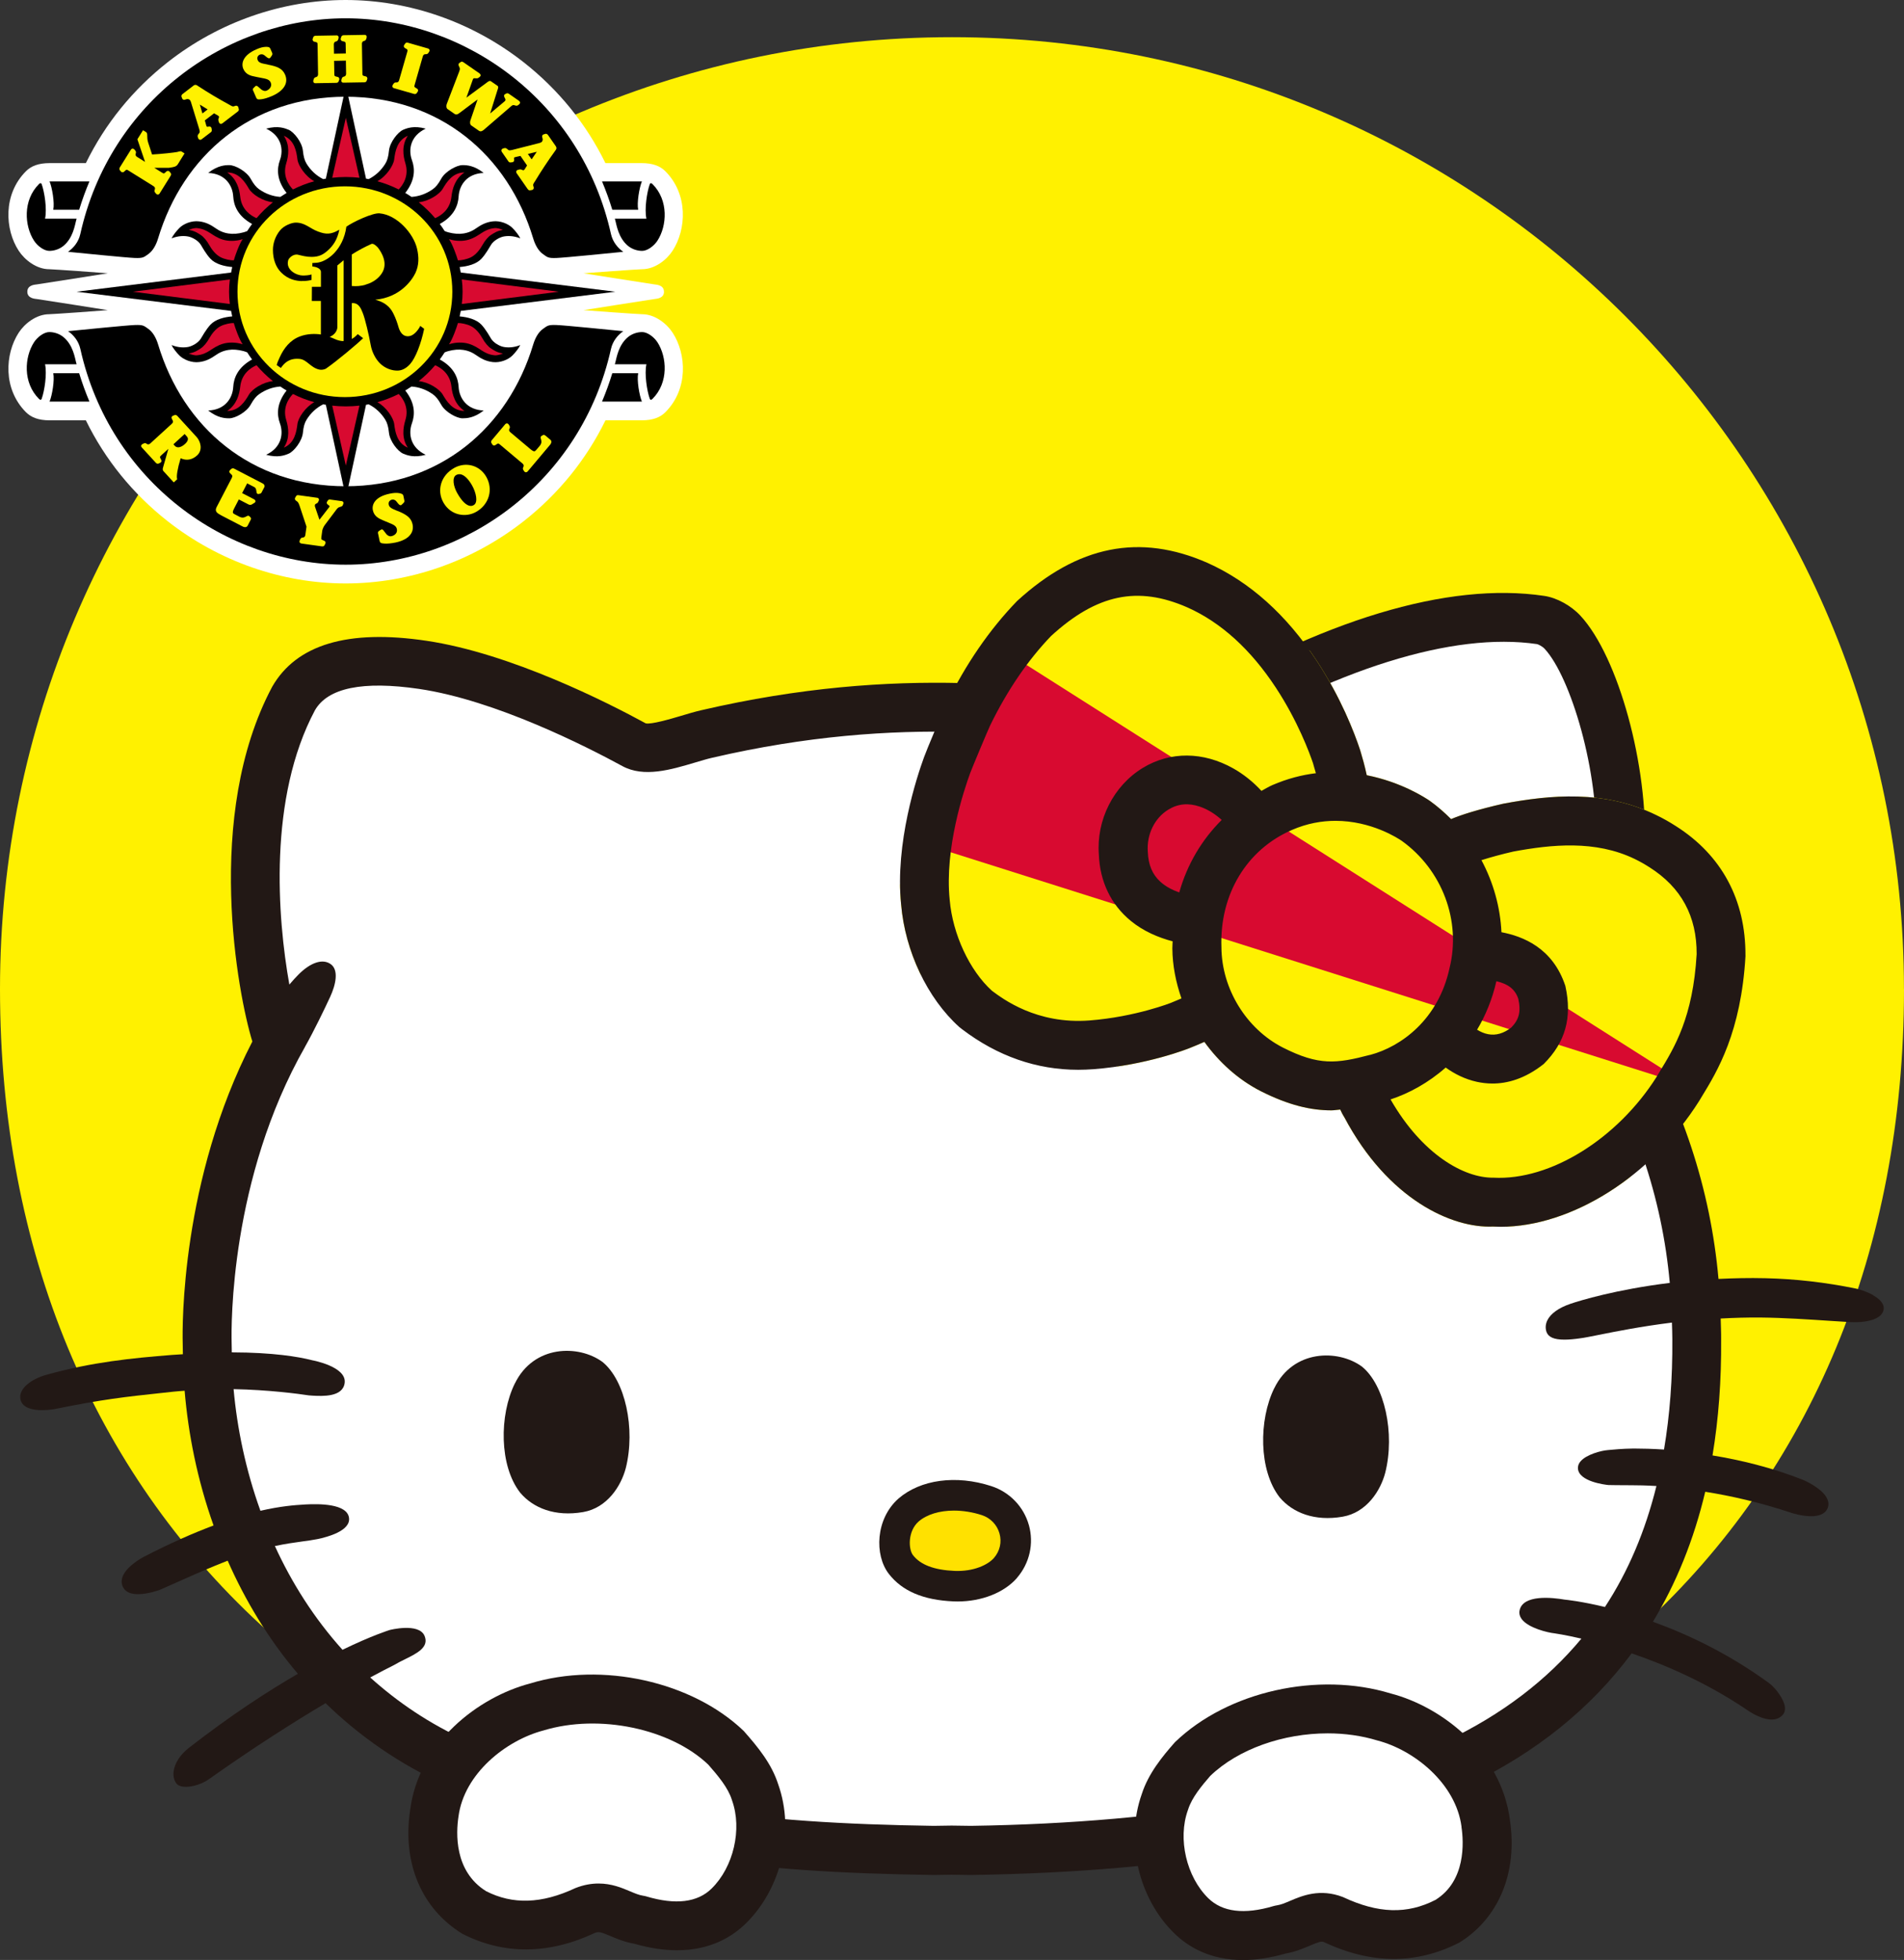 <?xml version="1.0" encoding="UTF-8"?>
<svg id="_レイヤー_2" data-name="レイヤー 2" xmlns="http://www.w3.org/2000/svg" xmlns:xlink="http://www.w3.org/1999/xlink" viewBox="0 0 426.45 439.06">
  <rect x="0" y="0" width="426.45" height="439.06" fill="#333333" stroke="none"/>
  <defs>
    <style>
      .cls-1 {
        fill: none;
      }

      .cls-2 {
        fill: #221815;
      }

      .cls-3 {
        fill: #ffe100;
      }

      .cls-4 {
        fill: #fff;
      }

      .cls-5 {
        fill: #d80a30;
      }

      .cls-6 {
        fill: #fff100;
      }

      .cls-7 {
        clip-path: url(#clippath);
      }
    </style>
    <clipPath id="clippath">
      <path class="cls-1" d="M390.94,214.08c.07-12.49-5.34-22.53-15.6-29.03-.69-.44-1.39-.87-2.1-1.27-.77-.43-1.55-.85-2.34-1.22-11.64-5.67-23.69-4.48-34.15-2.53-5.83,1.33-9.45,2.5-11.74,3.46-1.46-1.46-3.03-2.84-4.74-4.07-.97-.67-6.37-4.22-14.15-5.76-.48-2.23-.98-3.97-1.26-4.88-.01-.05-.23-.79-.25-.84-1.29-3.88-4.26-11.63-9.68-19.89-6.8-10.34-15.02-17.72-24.49-21.96-15.15-6.65-29.01-3.93-42.64,8.55-6.19,6.4-11.53,14.18-15.87,23.1-.54,1.12-4.52,10.56-4.96,11.86-1.56,4.27-6.56,19.27-5.14,33.03.89,10.47,5.87,20.98,13,27.42.12.11.54.44.67.53,7.94,6.03,16.67,9.07,25.99,9.07,1.13,0,2.27-.05,3.42-.13,12.05-.93,21.23-4.61,21.51-4.72,1.18-.45,2.22-.93,3.33-1.4,3.32,4.59,7.6,8.48,12.65,11.05,6.29,3.17,11.23,4.29,15.81,4.29.67,0,1.31-.14,1.97-.18.25.54.51,1.09.92,1.73,9.83,18.52,24.19,24.87,33.25,24.48.58.03,1.17.05,1.76.05,15.78,0,33.72-11.18,44.46-28.18l.53-.88c3.53-5.77,8.87-14.5,9.85-31.66Z"/>
    </clipPath>
  </defs>
  <g id="_レイヤー_1-2" data-name="レイヤー 1">
    <g>
      <path class="cls-6" d="M426.45,221.55c0,117.76-84.41,196.43-213.22,196.43S0,339.31,0,221.55,95.46,8.33,213.22,8.33s213.22,95.46,213.22,213.23Z"/>
      <g>
        <g>
          <path class="cls-2" d="M419.51,290.11c-1.3-.72-2.84-1.24-3.8-1.44-6.81-1.4-13.64-2.18-20.31-2.33-3.7-.09-7.16,0-10.5.16-1.79-20.11-8.09-39.31-19.27-58.27,1.62-9.72,2.12-22.36,2.53-32.66l.21-5.17c.84-18.75-5.88-43.26-14.38-52.46-2.12-2.29-5.31-4.04-8.12-4.45-21.54-3.21-49.87,5.34-81.73,24.67l-4-.59c-26.18-3.9-58.77-8.75-103.06,1.53-1.4.32-2.95.78-4.54,1.26-2.37.71-6.76,1.98-7.92,1.68-8.49-4.64-30.28-15.71-49.14-18.5-17.53-2.61-29.09.83-34.52,10.31-15.37,28.86-7.65,69.07-4.44,79.47-16,31.01-15.7,63.87-15.6,67.47,0,.84.03,1.72.04,2.58-.84.06-1.6.09-2.48.16-8.93.71-17.8,1.58-28.07,4.44-3.34.92-6.41,3.14-5.81,5.59.47,1.92,2.84,2.34,4.83,2.34,1.54,0,2.85-.25,2.89-.26,10.63-2.17,16.02-2.75,23.47-3.55l3.14-.34c.81-.09,1.61-.13,2.42-.2.81,9.68,2.85,19.99,6.48,30.18-4.44,1.67-9.56,3.89-15.71,7.07-.04.02-3.98,2.08-4.74,4.62-.23.78-.15,1.56.23,2.24.62,1.11,1.92,1.46,3.31,1.46,2.3,0,4.82-.95,4.86-.96,1.84-.81,3.57-1.58,5.21-2.31,3.72-1.66,6.96-3.05,10-4.23,3.93,8.9,9.09,17.53,15.73,25.34-6.84,3.96-15.09,9.33-24.43,16.6-1.94,1.52-3.19,3.45-3.41,5.32-.12,1.04.11,1.99.65,2.67.41.51,1.18.73,2.1.73,1.62,0,3.71-.68,5.14-1.7,10.26-7.27,19.16-12.89,26.15-17.04,7.51,7.31,16.5,13.67,27.22,18.49,35.27,15.84,67.77,19.4,108.95,20l4.04-.06,4.36.06c47.38-.7,84.81-7.46,111.26-20.11,15.35-7.34,27.56-17.24,36.7-29.54,7.64,2.61,16.9,6.62,25.83,12.66,1.14.79,3.45,2.17,5.5,2.17.92,0,1.79-.27,2.47-1.01.29-.3.61-.85.53-1.73-.17-1.86-2.22-4.46-3.56-5.43-9.12-6.66-18.29-10.95-26.01-13.74,5.25-8.67,9.17-18.37,11.72-29.12,5.64.9,12.22,2.35,19.44,4.77.04,0,2.17.71,4.26.71,1.57,0,3.11-.39,3.7-1.78.27-.63.26-1.33-.03-2.02-1.04-2.48-5.39-4.32-5.43-4.33-7.12-2.82-14.12-4.47-20.31-5.49,1.35-8.14,2-16.8,1.93-26,.02-1.57-.07-3.12-.1-4.67,2.93-.16,5.97-.26,9.16-.22,4.96.05,10.48.42,15.35.74,1.52.1,2.99.19,4.4.28,3.19.18,7.1-.41,7.57-2.73.17-.81-.11-2.03-2.36-3.29Z"/>
          <path class="cls-4" d="M354.53,228.24c1.76-9.13,2.29-22.42,2.71-33.11l.22-5.23c.76-16.97-5.67-38.25-11.49-44.55-.51-.56-1.4-.99-1.72-1.06-18.78-2.76-45.27,5.51-74.57,23.31-2.08,1.26-3.22,1.95-5.23,1.65l-5.91-.87c-25.25-3.76-56.69-8.45-98.98,1.36-1.2.27-2.52.68-3.88,1.08-5.38,1.6-11.46,3.43-16.3.79-7.98-4.35-28.38-14.75-45.5-17.28-12.59-1.85-20.45-.25-23.34,4.78-10.47,19.65-8.42,46.45-5.73,61.45.72-.85,1.42-1.62,2.07-2.27,2.63-2.63,5.32-3.6,7.16-2.33,1.91,1.32,1.15,4.66-.08,7.33-1.22,2.65-3.69,7.76-5.63,11.18,0,0,0,.01,0,.02-16.85,29.6-16.54,62.53-16.45,66.2,0,.74.03,1.51.04,2.26,9.31.02,14.99,1,17.89,1.74l.21.05c.06.01,7.62,1.41,7.18,5.04-.39,3.23-4.98,2.99-7.2,2.87l-.82-.06c-2.44-.37-8.96-1.24-16.86-1.4.79,8.79,2.71,18.09,6.01,27.25,4.52-1.04,7.71-1.28,9.83-1.4l.29-.02c2.79-.15,9.39-.25,9.73,3.07.3,2.87-4.87,4.24-7.11,4.7-1.04.21-2.16.36-3.41.53-1.75.24-3.74.52-6.09,1.02,3.77,8.24,8.76,16.15,15.14,23.24,6.63-3.22,10.45-4.39,10.53-4.42.06-.03,6.57-1.68,7.84,1.28,1.09,2.56-1.67,3.92-4.33,5.24-.85.42-1.74.86-2.55,1.35,0,0-.09.05-.26.13-1.03.51-2.75,1.4-5.02,2.62,6.17,5.56,13.32,10.43,21.71,14.2,33.54,15.07,64.84,18.45,104.46,19.04l4.04-.06,4.36.06c44.98-.67,81.88-7.25,106.54-19.04,12.36-5.91,22.38-13.54,30.17-22.9-3.71-.86-5.98-1.18-6.04-1.19-1.42-.14-5.85-1.17-7.34-3.19-.44-.61-.61-1.28-.47-1.94.75-3.62,7.32-2.9,10.09-2.42.35.03,3.75.38,9.03,1.65,5.2-7.94,9.03-16.98,11.53-27.1-2.33-.14-4.2-.17-5.48-.17-2.44.01-5.28-.05-5.28-.05-.73-.07-6.59-.76-6.82-3.68-.03-.39.05-1,.6-1.64,1.31-1.53,4.62-2.39,6.03-2.5l.31-.03c.84-.08,3.07-.3,5.31-.32h.61c1.62,0,3.81.05,6.42.22,1.29-7.68,1.93-15.9,1.86-24.75.01-1.24-.06-2.46-.09-3.69-6.85.85-12.47,1.97-16.3,2.74-1.96.39-3.38.68-4.24.78-1.38.2-2.56.3-3.55.3-2.31,0-3.58-.56-4-1.72-.29-.84-.23-1.74.18-2.59.74-1.52,2.53-2.81,5.19-3.72,2.09-.71,10.2-3.2,22.24-4.68-1.72-19.09-7.86-37.28-18.78-55.31-.7-1.16-.95-2.54-.69-3.87Z"/>
        </g>
        <g>
          <path class="cls-2" d="M115.31,309.92c-3.5,7.1-3.52,18.45,1.21,24.48,2.92,3.45,7.8,5.41,14.09,4.33,5.43-.94,8.52-5.9,9.55-9.85,2.23-8.84-.14-19.68-5.23-23.79-5.36-3.91-15.39-3.82-19.61,4.83Z"/>
          <path class="cls-2" d="M285.41,310.96c-3.5,7.1-3.52,18.45,1.21,24.48,2.92,3.45,7.8,5.41,14.09,4.33,5.43-.94,8.52-5.9,9.55-9.85,2.23-8.84-.15-19.68-5.23-23.79-5.36-3.91-15.39-3.82-19.61,4.83Z"/>
          <g>
            <path class="cls-2" d="M230.45,341.67c-1.17-4.16-4.32-7.43-8.44-8.76-7.86-2.55-15.82-1.48-20.77,2.79-5.16,4.56-5.41,12.65-2.19,16.84,2.99,3.88,7.72,5.9,14.48,6.2.31.01.63.02.94.02,5.41,0,10.44-1.98,13.31-5.27v-.02c2.83-3.28,3.82-7.69,2.67-11.81Z"/>
            <path class="cls-3" d="M219.9,339.41c-2.1-.68-4.24-1.01-6.25-1.01-3.19,0-6.05.84-7.91,2.45-2.45,2.17-2.29,6.18-1.26,7.52,1.68,2.18,4.74,3.34,9.35,3.54,4.27.17,7.46-1.38,8.79-2.9,1.34-1.56,1.79-3.55,1.24-5.49-.54-1.94-2.02-3.48-3.96-4.11Z"/>
          </g>
        </g>
      </g>
      <g>
        <g>
          <path class="cls-2" d="M174.31,399.75c-1.48-4.63-4.48-8.3-7.74-11.99-11.57-11.1-31.76-15.56-47.81-10.64-11.58,3.03-24.94,13.2-26.89,28.3-1.79,11.76,2.42,22.06,11.65,27.76,9.31,4.78,19.42,4.67,29.7-.17.87-.33,1.3-.24,3.57.72,1.42.61,3.17,1.34,5.28,1.7,3.57,1.03,6.76,1.46,9.57,1.46,7.46,0,12.38-3.02,15.44-6.04,7.97-7.84,10.94-20.61,7.23-31.1Z"/>
          <path class="cls-4" d="M163.97,403.34c-.03-.07-.05-.13-.07-.2-.83-2.65-3.05-5.31-5.25-7.82-8.41-8.05-24.41-11.47-36.92-7.67-8.41,2.21-17.79,9.67-19.04,19.29-.55,3.62-1.01,12.25,6.19,16.72,5.93,3.02,12.4,2.87,20-.7,1.9-.75,3.63-1.02,5.19-1.02,2.92,0,5.24.98,6.98,1.72,1.12.47,2.08.88,2.97,1.01.27.04.53.09.78.17,6.51,1.94,11.44,1.34,14.59-1.78,4.91-4.82,6.87-13.3,4.58-19.71Z"/>
        </g>
        <g>
          <path class="cls-2" d="M338.19,407.71c-1.98-15.21-15.33-25.39-26.69-28.34-16.27-4.97-36.47-.53-48.34,10.91-2.82,3.2-5.95,7-7.44,11.65-3.71,10.49-.74,23.27,7.22,31.1,3.07,3.03,8,6.05,15.45,6.05,2.81,0,5.99-.43,9.57-1.46,2.11-.36,3.85-1.1,5.28-1.7,2.29-.98,2.71-1.06,3.23-.88,10.61,5,20.73,5.1,30.44.1,8.83-5.48,13.04-15.78,11.27-27.43Z"/>
          <path class="cls-4" d="M327.35,409.24c-1.27-9.74-10.64-17.21-18.84-19.34-3.53-1.08-7.32-1.6-11.13-1.6-9.92,0-20.02,3.48-26.32,9.54-1.88,2.17-4.1,4.83-4.94,7.48-.02.07-.04.13-.07.2-2.29,6.41-.33,14.89,4.56,19.7,3.17,3.11,8.06,3.72,14.6,1.78.25-.07.51-.13.78-.17.89-.13,1.85-.53,2.97-1.01,2.67-1.14,6.69-2.83,11.82-.85,7.93,3.73,14.41,3.88,20.73.64,6.81-4.24,6.35-12.88,5.82-16.38Z"/>
        </g>
      </g>
      <g>
        <g class="cls-7">
          <rect class="cls-6" x="244.78" y="115.66" width="102.63" height="175.93" transform="translate(-13.59 385.92) rotate(-65)"/>
          <polygon class="cls-5" points="378.57 243.39 223.93 145.16 203.92 188.07 378.57 243.39"/>
        </g>
        <path class="cls-2" d="M390.94,214.08c.07-12.49-5.34-22.53-15.6-29.03-.69-.44-1.39-.87-2.1-1.27-.77-.43-1.55-.85-2.34-1.22-11.64-5.67-23.69-4.48-34.15-2.53-5.83,1.33-9.45,2.5-11.74,3.46-1.46-1.46-3.03-2.84-4.74-4.07-.97-.67-6.37-4.22-14.15-5.76-.48-2.23-.98-3.97-1.26-4.88-.01-.05-.23-.79-.25-.84-1.29-3.88-4.26-11.63-9.68-19.89-6.8-10.34-15.02-17.72-24.49-21.96-15.15-6.65-29.01-3.93-42.64,8.55-6.19,6.4-11.53,14.18-15.87,23.1-.54,1.12-4.52,10.56-4.96,11.86-1.56,4.27-6.56,19.27-5.14,33.03.89,10.47,5.87,20.98,13,27.42.12.11.54.44.67.53,7.94,6.03,16.67,9.07,25.99,9.07,1.13,0,2.27-.05,3.42-.13,12.05-.93,21.23-4.61,21.51-4.72,1.18-.45,2.22-.93,3.33-1.4,3.32,4.59,7.6,8.48,12.65,11.05,6.29,3.17,11.23,4.29,15.81,4.29.67,0,1.31-.14,1.97-.18.25.54.51,1.09.92,1.73,9.83,18.52,24.19,24.87,33.25,24.48.58.03,1.17.05,1.76.05,15.78,0,33.72-11.18,44.46-28.18l.53-.88c3.53-5.77,8.87-14.5,9.85-31.66ZM262.41,224.6c-.08.03-8.08,3.2-18.37,4-11.87.91-19.45-4.85-21.88-6.66-5-4.53-8.79-12.66-9.45-20.34-1.18-11.51,3.16-24.52,4.61-28.48.39-1.06,3.95-9.57,4.44-10.59,3.84-7.9,8.52-14.72,13.66-20.06,10.24-9.37,19.41-11.29,30.57-6.38,7.49,3.35,14.15,9.4,19.77,17.96,4.92,7.49,7.54,14.61,8.32,16.91l.28.99c.1.33.23.76.37,1.26-3.12.38-6.39,1.21-9.76,2.67-.86.37-1.62.86-2.44,1.29-1.82-1.99-4.05-3.77-6.3-5.03-6.73-3.79-14.11-3.85-20.25-.13-6.59,4-10.46,11.71-9.86,19.44.23,6.03,2.69,11.16,7.12,14.82,2.87,2.37,6.27,3.78,9.4,4.6,0,.53-.07,1.05-.06,1.58.03,3.82.78,7.6,2.04,11.21-.76.31-1.43.63-2.24.94ZM264.12,199.92c-1.43-.51-2.96-1.24-4.22-2.39-1.79-1.63-2.7-3.75-2.82-6.7-.29-3.87,1.51-7.58,4.61-9.47,2.17-1.32,4.47-1.53,7.04-.66,2.02.68,3.67,1.86,4.9,2.98-4.48,4.46-7.75,9.99-9.5,16.23ZM306.89,236.3c-7.63,2.01-11.53,2.43-19.54-1.62-8.18-4.17-13.72-13.13-13.78-22.46-.43-11.82,5.62-21.89,15.78-26.29,3.44-1.5,6.75-2.05,9.77-2.05,8.05,0,14.03,3.93,14.85,4.49,9.03,6.49,13.34,17.88,10.69,28.51-2.49,11.49-10.8,17.57-17.75,19.43ZM371.63,240.24l-.6,1.01c-8.69,13.74-23.71,23.26-36.56,22.57-6.52.09-15.93-5.16-23.02-17.53,4.14-1.36,8.46-3.71,12.35-7.14,1.96,1.41,4.3,2.61,7,3.2,1.02.22,2.2.38,3.49.38,3.21,0,7.18-.98,11.47-4.38,4.81-4.81,6.43-10.35,4.84-17.49-2.82-8.54-9.53-11.12-14.31-12.03-.27-5.63-1.81-11.14-4.48-16.14,2.05-.65,4.64-1.36,7.15-1.93,8.49-1.57,18.35-2.62,27.19,1.67.59.28,1.14.58,1.7.89.53.3,1.04.61,1.59.96,7.15,4.53,10.61,10.99,10.57,19.46-.82,14.14-4.94,20.88-8.38,26.5ZM335.17,219.81c2.53.61,4.13,1.69,4.89,3.93.65,2.96.13,4.69-1.56,6.43-1.71,1.35-3.44,1.83-5.18,1.51-.94-.17-1.76-.57-2.49-1,1.88-3.16,3.39-6.77,4.33-10.89Z"/>
      </g>
    </g>
    <g>
      <path class="cls-4" d="M148.72,65.35c0,1.48-1.61,1.58-2.2,1.65-.59.07-15.82,2.48-15.82,2.48.92.09,12.35.91,13.11.91,2.87,0,5.51,2.09,6.85,4.15,3.09,4.76,3.55,12.62-1.65,17.82-1.15,1.15-2.8,1.8-5.28,1.8h-8.12c-4.3,8.79-10.5,16.46-18.36,22.63-11.44,8.97-25.58,13.91-39.83,13.91s-28.39-4.94-39.83-13.91c-7.86-6.17-14.06-13.84-18.36-22.63h-8.12c-2.48,0-4.12-.65-5.28-1.8-5.2-5.2-4.73-13.06-1.65-17.82,1.34-2.07,3.98-4.15,6.85-4.15.76,0,12.18-.82,13.11-.91,0,0-15.23-2.42-15.82-2.48-.59-.07-2.2-.17-2.2-1.65s1.61-1.58,2.2-1.65c.59-.07,15.82-2.48,15.82-2.48-.92-.09-12.35-.91-13.11-.91-2.87,0-5.51-2.09-6.85-4.15-3.09-4.76-3.55-12.62,1.65-17.82,1.15-1.15,2.8-1.8,5.28-1.8h8.12c4.3-8.79,10.5-16.46,18.36-22.63C49.02,4.94,63.17,0,77.41,0s28.39,4.94,39.83,13.91c7.86,6.17,14.06,13.84,18.36,22.63h8.12c2.48,0,4.12.65,5.28,1.8,5.2,5.2,4.73,13.06,1.65,17.82-1.34,2.07-3.98,4.15-6.85,4.15-.76,0-12.18.82-13.11.91,0,0,15.23,2.42,15.82,2.48.59.07,2.2.17,2.2,1.65Z"/>
      <g>
        <g>
          <path d="M137.81,65.35l-34.61,4.3c-.07.41-.16.82-.25,1.23,1.74.15,3.73.64,4.87,1.85.99,1.05,1.86,2.64,2.18,3.16.58.94,1.91,1.64,2.72,1.81.9.19,2.25.22,3.81-.4-.29.65-1.12,1.71-1.78,2.36-.91.9-2.69,1.66-4.39,1.45-1.49-.18-2.54-.72-3.84-1.63-1.25-.88-2.54-1.12-3.52-1.16-.98-.04-2.39.18-3.41.62-.34.54-.71,1.07-1.09,1.59,3.26,1.79,4.11,4.21,4.22,6.14.14,2.55,1.85,5.16,5.61,5.29-2.15,1.71-3.84,1.74-4.74,1.75-1.3,0-3.86-1.39-4.77-3.05-.67-1.21-1.24-1.9-1.92-2.37-1.39-.97-2.97-1.58-4.73-1.7-.46.31-.93.61-1.4.89,2.32,2.94,2.15,5.51,1.5,7.33-.87,2.4-.33,5.48,3.08,7.07-2.65.73-4.22.09-5.04-.25-1.2-.51-3-2.79-3.19-4.68-.14-1.38-.4-2.24-.83-2.94-.9-1.44-2.13-2.64-3.71-3.43-.2.04-.4.07-.6.1l-4.5,20.81-4.5-20.81c-.2-.03-.4-.06-.6-.1-1.59.8-2.81,1.99-3.71,3.43-.44.7-.7,1.56-.83,2.94-.19,1.88-1.99,4.17-3.19,4.68-.82.35-2.39.98-5.04.25,3.41-1.6,3.95-4.67,3.08-7.07-.66-1.82-.82-4.39,1.5-7.33-.48-.28-.95-.58-1.4-.89-1.76.12-3.34.73-4.73,1.7-.68.47-1.25,1.16-1.92,2.37-.91,1.66-3.47,3.05-4.77,3.05-.89,0-2.59-.04-4.74-1.75,3.76-.13,5.47-2.74,5.61-5.29.11-1.92.97-4.35,4.22-6.14-.38-.51-.75-1.04-1.09-1.59-1.02-.44-2.43-.65-3.41-.62-.98.04-2.27.28-3.52,1.16-1.3.91-2.36,1.45-3.84,1.63-1.7.21-3.47-.55-4.39-1.45-.66-.65-1.49-1.7-1.78-2.36,1.56.62,2.91.59,3.81.4.81-.18,2.14-.87,2.72-1.81.32-.51,1.19-2.1,2.18-3.16,1.14-1.22,3.13-1.71,4.87-1.85-.09-.41-.18-.82-.25-1.23l-34.61-4.3,34.61-4.3c.07-.41.16-.82.25-1.23-1.74-.15-3.73-.64-4.87-1.85-.99-1.05-1.86-2.64-2.18-3.16-.58-.94-1.91-1.64-2.72-1.81-.9-.19-2.25-.22-3.81.4.29-.65,1.12-1.71,1.78-2.36.91-.9,2.69-1.66,4.39-1.45,1.49.18,2.54.72,3.84,1.63,1.25.88,2.54,1.12,3.52,1.16.98.04,2.39-.18,3.41-.62.34-.54.71-1.07,1.09-1.59-3.26-1.79-4.11-4.21-4.22-6.14-.14-2.55-1.85-5.16-5.61-5.29,2.15-1.71,3.84-1.75,4.74-1.75,1.3,0,3.86,1.39,4.77,3.05.67,1.21,1.24,1.9,1.92,2.37,1.39.97,2.97,1.58,4.73,1.7.46-.31.93-.61,1.4-.89-2.32-2.94-2.15-5.51-1.5-7.33.87-2.4.33-5.48-3.08-7.07,2.65-.73,4.22-.09,5.04.25,1.2.51,3,2.79,3.19,4.68.14,1.38.4,2.24.83,2.94.9,1.44,2.13,2.64,3.71,3.43.2-.04.4-.07.6-.1l4.5-20.81,4.5,20.81c.2.03.4.06.6.1,1.58-.8,2.81-1.99,3.71-3.43.44-.7.7-1.56.83-2.94.19-1.88,1.99-4.17,3.19-4.68.82-.35,2.39-.98,5.04-.25-3.41,1.6-3.95,4.67-3.08,7.07.66,1.82.82,4.39-1.5,7.33.48.28.95.58,1.4.89,1.76-.12,3.34-.73,4.73-1.7.68-.47,1.25-1.16,1.92-2.37.91-1.66,3.47-3.05,4.77-3.05.89,0,2.59.04,4.74,1.75-3.76.13-5.47,2.74-5.61,5.29-.11,1.92-.97,4.35-4.22,6.14.38.51.75,1.04,1.09,1.59,1.02.44,2.43.65,3.41.62.98-.04,2.27-.28,3.52-1.16,1.3-.91,2.36-1.45,3.84-1.63,1.7-.21,3.47.55,4.39,1.45.66.65,1.49,1.7,1.78,2.36-1.56-.62-2.91-.59-3.81-.4-.81.18-2.14.87-2.72,1.81-.32.51-1.19,2.1-2.18,3.16-1.14,1.22-3.13,1.71-4.87,1.85.09.41.18.82.25,1.23l34.61,4.3Z"/>
          <path class="cls-6" d="M101.31,65.35c0,13.21-10.85,23.61-24.06,23.61s-24.06-10.39-24.06-23.61,10.85-23.61,24.06-23.61,24.06,10.39,24.06,23.61Z"/>
          <g>
            <path class="cls-5" d="M64.11,36.59c.52-1.69.87-4.06-.54-6.17,2.43,1.02,2.83,3.55,3.05,5.3.18,1.4,1.79,3.81,3.77,4.88-1.67.46-3.26,1.08-4.78,1.84-.91-.95-2.37-2.99-1.5-5.85Z"/>
            <path class="cls-5" d="M53.81,44.1c-.19-1.76-.8-4.08-2.92-5.46,2.63-.02,4,2.16,4.88,3.67.71,1.22,3.13,2.79,5.36,3-1.34,1.07-2.57,2.26-3.67,3.56-1.22-.52-3.33-1.83-3.65-4.78Z"/>
            <path class="cls-5" d="M52.36,58.32c-.62.04-2.06-.22-3.01-.73-1.05-.56-1.92-1.67-2.5-2.72-.51-.92-1.23-1.81-1.92-2.25-.73-.46-1.27-.87-2.65-1.12.69-.29,1.39-.45,1.85-.4,2.63.27,3.26,1.8,5.77,2.58,1.23.38,2.94.4,4.46-.11-.76,1.05-1.74,3.81-1.99,4.75Z"/>
            <path class="cls-5" d="M90.8,36.59c-.52-1.69-.87-4.06.54-6.17-2.43,1.02-2.83,3.55-3.05,5.3-.18,1.4-1.79,3.81-3.77,4.88,1.67.46,3.26,1.08,4.78,1.84.91-.95,2.37-2.99,1.5-5.85Z"/>
            <path class="cls-5" d="M101.11,44.1c.19-1.76.8-4.08,2.92-5.46-2.63-.02-4,2.16-4.88,3.67-.71,1.22-3.13,2.79-5.36,3,1.34,1.07,2.57,2.26,3.67,3.56,1.22-.52,3.33-1.83,3.65-4.78Z"/>
            <path class="cls-5" d="M77.46,39.65c.98,0,2.09.06,3.05.17l-3.05-13.43-3.05,13.43c.96-.11,2.06-.17,3.05-.17Z"/>
            <path class="cls-5" d="M102.56,58.32c.62.04,2.06-.22,3.01-.73,1.05-.56,1.92-1.67,2.5-2.72.51-.92,1.23-1.81,1.92-2.25.73-.46,1.27-.87,2.65-1.12-.69-.29-1.39-.45-1.85-.4-2.63.27-3.26,1.8-5.77,2.58-1.23.38-2.94.4-4.46-.11.76,1.05,1.74,3.81,2,4.75Z"/>
            <path class="cls-5" d="M64.11,94.11c.52,1.69.87,4.06-.54,6.17,2.43-1.02,2.83-3.55,3.05-5.3.18-1.4,1.79-3.81,3.77-4.88-1.67-.46-3.26-1.08-4.78-1.84-.91.95-2.37,2.99-1.5,5.85Z"/>
            <path class="cls-5" d="M53.81,86.59c-.19,1.76-.8,4.08-2.92,5.46,2.63.02,4-2.16,4.88-3.67.71-1.22,3.13-2.79,5.36-3-1.34-1.07-2.57-2.26-3.67-3.56-1.22.52-3.33,1.83-3.65,4.78Z"/>
            <path class="cls-5" d="M51.3,65.35c0,1.04.06,1.75.18,2.75l-21.72-2.75,21.72-2.75c-.12,1.01-.18,1.71-.18,2.75Z"/>
            <path class="cls-5" d="M52.36,72.37c-.62-.04-2.06.22-3.01.73-1.05.56-1.92,1.67-2.5,2.72-.51.92-1.23,1.81-1.92,2.25-.73.46-1.27.87-2.65,1.12.69.29,1.39.45,1.85.4,2.63-.27,3.26-1.8,5.77-2.57,1.23-.38,2.94-.4,4.46.11-.76-1.05-1.74-3.81-1.99-4.75Z"/>
            <path class="cls-5" d="M90.8,94.11c-.52,1.69-.87,4.06.54,6.17-2.43-1.02-2.83-3.55-3.05-5.3-.18-1.4-1.79-3.81-3.77-4.88,1.67-.46,3.26-1.08,4.78-1.84.91.95,2.37,2.99,1.5,5.85Z"/>
            <path class="cls-5" d="M101.11,86.59c.19,1.76.8,4.08,2.92,5.46-2.63.02-4-2.16-4.88-3.67-.71-1.22-3.13-2.79-5.36-3,1.34-1.07,2.57-2.26,3.67-3.56,1.22.52,3.33,1.83,3.65,4.78Z"/>
            <path class="cls-5" d="M77.46,91.04c.98,0,2.09-.06,3.05-.17l-3.05,13.43-3.05-13.43c.96.11,2.06.17,3.05.17Z"/>
            <path class="cls-5" d="M125.15,65.35l-21.72,2.75c.12-1.01.18-1.71.18-2.75s-.06-1.75-.18-2.75l21.72,2.75Z"/>
            <path class="cls-5" d="M102.56,72.37c.62-.04,2.06.22,3.01.73,1.05.56,1.92,1.67,2.5,2.72.51.92,1.23,1.81,1.92,2.25.73.46,1.27.87,2.65,1.12-.69.29-1.39.45-1.85.4-2.63-.27-3.26-1.8-5.77-2.57-1.23-.38-2.94-.4-4.46.11.76-1.05,1.74-3.81,2-4.75Z"/>
          </g>
          <g>
            <path d="M77.55,50.8c1.55-1.12,5.93-3.13,7.42-3.01,3.95.32,7.63,4.51,8.43,7.89.45,1.89.46,3.75-.36,5.48-.8,1.67-3.48,5.48-8.99,5.98,2.9.76,3.7,2.39,4.13,3.26.44.87.85,2.07,1.05,2.79.58,2.07,1.8,2.35,2.76,2.03.95-.31,1.85-1.56,2.14-2.21l.87.65c-.69,3.34-1.93,6.55-3.16,7.91-1.02,1.12-1.99,1.43-2.76,1.45-1.34.04-2.86-.53-3.95-1.6-1.02-.99-1.83-2.57-2.1-4.13-.38-2.14-1.27-5.98-1.81-7.25-.37-.86-.81-2.25-2.43-2.14v8.03c.55-.29.95-.67,1.34-1.08l1.2.91c-1.45,1.41-5.92,5.15-8.27,6.78-.43.29-1.12.35-1.56.25-1.96-.44-2.76-2.25-4.42-2.39-2.21-.2-3.35.83-4.17,2.03l-.94-.65c.16-.63.42-1.14.65-1.67.94-2.1,2.36-3.93,4.57-4.75,1.63-.61,3.35-.63,4.68-.43v-7.51s-2.03,0-2.03,0l.02-3.17h2.02v-3.32c0-.81-1.1-1.17-1.92-1.23v-.78s.65-.04.86-.05c2.47-.15,6.06-2.97,6.75-8.05Z"/>
            <path class="cls-6" d="M74.87,75.9c-.25-.12-.6-.27-1.02-.42,1.18-.55,1.64-1.36,1.71-2.12v-13.89s1.41-1.18,1.41-1.18v18.12c-.64.01-1.37-.16-2.1-.51Z"/>
            <path class="cls-6" d="M81.87,63.79c-1.07.3-2.08.38-3.08.28v-7.06c1.46-.93,3.08-1.78,4.42-2.37.45-.2,1.3.63,1.52.94.69.94,2.29,3.41.76,5.69-.51.76-1.55,1.92-3.63,2.5Z"/>
            <path d="M67.58,62.95c.76.03,1.69-.09,2.2-.25v-1.23c-.51.22-1.51.25-1.98.25-1.3,0-3.84-1.18-3.26-3.39.15-.57,1.19-1.5,2.19-1.27.91.21,1.85.49,3.05.49,1.74,0,2.7-.58,3.72-1.52,1.02-.94,2.03-2.21,2.5-4.57-1.89,1.09-2.94,1.09-4.79.4-1.85-.69-2.87-1.99-4.97-1.99-.91,0-2.65.65-3.55,1.78-1.03,1.28-1.56,2.87-1.56,4.32,0,2.1.64,3.88,1.85,5.08,1.61,1.6,3.35,1.87,4.61,1.92Z"/>
          </g>
        </g>
        <g>
          <g>
            <path d="M77.41,21.67c21.17,0,36.43,13.16,42.02,31.77.44,1.45,1.16,2.76,2.18,3.48,1.02.73,1.16.94,3.05.87,1.89-.07,11.97-1.09,14.94-1.38-1.16-.8-2.34-2.13-2.76-3.99-6.6-29.67-32.59-48.32-59.42-48.32S24.59,22.76,17.99,52.42c-.41,1.86-1.6,3.19-2.76,3.99,2.97.29,13.06,1.31,14.94,1.38,1.89.07,2.03-.15,3.05-.87,1.02-.73,1.74-2.03,2.18-3.48,5.59-18.61,20.85-31.77,42.02-31.77Z"/>
            <g>
              <path d="M17.05,49.39c.04-.13.07-.27.11-.4h-7.07c.47-2.18-.13-5.98-.74-7.69-.14-.38-.38-.31-.62-.07-3.66,3.65-3.25,9.39-1.11,12.69.81,1.24,2.29,2.28,3.41,2.28,1.02,0,2.24-.33,3.23-1.16,2.1-1.77,2.51-4.6,2.79-5.66Z"/>
              <path d="M11.1,40.64c.58,1.38,1.16,4.82.83,6.35h5.8c.67-2.19,1.44-4.31,2.3-6.35h-8.93Z"/>
            </g>
            <g>
              <path d="M137.82,49.39c-.04-.13-.07-.27-.11-.4h7.07c-.47-2.18.13-5.98.74-7.69.14-.38.38-.31.62-.07,3.66,3.65,3.25,9.39,1.11,12.69-.81,1.24-2.29,2.28-3.41,2.28-1.02,0-2.24-.33-3.23-1.16-2.1-1.77-2.51-4.6-2.79-5.66Z"/>
              <path d="M143.77,40.64c-.58,1.38-1.16,4.82-.83,6.35h-5.8c-.67-2.19-1.44-4.31-2.3-6.35h8.93Z"/>
            </g>
          </g>
          <g>
            <path d="M77.41,108.93c21.17,0,36.43-13.16,42.02-31.77.44-1.45,1.16-2.76,2.18-3.48,1.02-.73,1.16-.94,3.05-.87,1.89.07,11.97,1.09,14.94,1.38-1.16.8-2.34,2.13-2.76,3.99-6.6,29.67-32.59,48.32-59.42,48.32s-52.82-18.66-59.42-48.32c-.41-1.86-1.6-3.19-2.76-3.99,2.97-.29,13.06-1.31,14.94-1.38,1.89-.07,2.03.15,3.05.87,1.02.73,1.74,2.03,2.18,3.48,5.59,18.61,20.85,31.77,42.02,31.77Z"/>
            <g>
              <path d="M17.05,81.2c.04.13.07.27.11.4h-7.07c.47,2.18-.13,5.98-.74,7.69-.14.38-.38.31-.62.07-3.66-3.65-3.25-9.39-1.11-12.69.81-1.24,2.29-2.28,3.41-2.28,1.02,0,2.24.33,3.23,1.16,2.1,1.77,2.51,4.6,2.79,5.66Z"/>
              <path d="M11.1,89.96c.58-1.38,1.16-4.82.83-6.35h5.8c.67,2.19,1.44,4.31,2.3,6.35h-8.93Z"/>
            </g>
            <g>
              <path d="M137.82,81.2c-.04.13-.07.27-.11.4h7.07c-.47,2.18.13,5.98.74,7.69.14.38.38.31.62.07,3.66-3.65,3.25-9.39,1.11-12.69-.81-1.24-2.29-2.28-3.41-2.28-1.02,0-2.24.33-3.23,1.16-2.1,1.77-2.51,4.6-2.79,5.66Z"/>
              <path d="M143.77,89.96c-.58-1.38-1.16-4.82-.83-6.35h-5.8c-.67,2.19-1.44,4.31-2.3,6.35h8.93Z"/>
            </g>
          </g>
          <g>
            <path class="cls-6" d="M34.65,42.51s-.01.04-.01.04c-.03.11-.11.35.12.61,0,0,.18.22.18.22.14.15.28.22.44.21.15-.01.28-.1.38-.26l2.46-3.95c.15-.24.11-.44.04-.56v-.03s-.03-.02-.03-.02l-.22-.27c-.08-.13-.23-.21-.39-.22-.15,0-.3.06-.41.19-.47.45-.51.46-.93.2l-1.71-1.07h3.18s.02,0,.02,0c0,0,.02,0,.02,0l.31-.05c.83-.12,1.38-.2,1.74-.77l1.34-2.16.16-.25-.25-.16-.41-.26c-.2-.12-.46-.05-.75.03-.08.02-.17.05-.25.07-.67.13-3.51.45-5.62.56l-.86-2.63c-.21-.65-.22-1.15-.22-1.52,0-.38,0-.71-.3-.89l-.39-.24-.25-.16-.16.25-1.04,1.67-.07.12.05.13,1.67,4.93-1.79-1.12c-.31-.2-.41-.45-.29-.76h0s.01-.05.01-.05c.03-.11.11-.35-.12-.61,0,0-.18-.22-.18-.22-.14-.15-.28-.22-.44-.21-.15.01-.28.1-.38.26l-2.46,3.94c-.15.24-.11.44-.04.56v.03s.03.02.03.02l.22.27c.08.13.23.21.39.22.15,0,.3-.06.41-.19.47-.45.51-.46.93-.2l5.6,3.49c.31.2.41.45.29.76h0Z"/>
            <path class="cls-6" d="M53.46,24.37s-.08-.31-.08-.31v-.02s0-.02,0-.02c-.07-.18-.18-.26-.27-.3-.09-.04-.24-.07-.45,0-.44.2-.59.17-1.2-.21-2.37-1.28-5.04-2.87-7.17-4.28l.03.02c-.31-.27-.66-.32-.92-.12l-2.47,1.9c-.11.08-.4.3-.26.69,0,.01.11.26.11.26l-.02-.05c.04.17.12.3.24.37.21.12.43.04.62-.03.14-.05.29-.1.41-.08.01,0,.04,0,.07.01.22.04.46.08.65.61,0-.01,1.84,6,1.84,6,.22.77.2.79-.1,1.18-.13.17-.31.4-.19.71,0,0,.07.21.07.21.07.21.19.34.35.39.24.07.45-.09.59-.21.02-.02.05-.04.07-.06l1.86-1.42c.29-.22.2-.56.17-.67,0-.01,0-.03,0-.03,0,0-.04-.19-.04-.19-.1-.46-.56-.38-.71-.35-.26.05-.35.07-.44-.2,0,.02-.23-.81-.34-1.2l2.06-1.58.89.5c.29.21.26.3.17.53-.07.17-.15.38-.07.62,0,0,.1.33.1.33.08.24.22.33.33.36.11.03.28.04.48-.12l3.35-2.57c.23-.17.39-.33.28-.71ZM44.76,23.43l1.75,1.08-1.17.9-.58-1.97Z"/>
            <path class="cls-6" d="M59.99,14.46s-.16-.03-.16-.03c-1.36-.25-1.97-.39-2.17-1.15-.14-.56.27-.94.5-1.03.39-.17.76-.11,1.09.16,0,0,.1.08.1.08.52.44.76.62.99.57.11-.02.19-.09.24-.19l-.02.04.37-.55.03-.04v-.05s.02-.02.02-.03c.02-.08.05-.2,0-.34l-.42-.97v.03c-.13-.49-.68-.47-1.08-.46-.59.02-1.18.17-2.03.54-3.01,1.3-3.49,3.12-2.95,4.4.57,1.32,1.75,1.56,2.69,1.74l.32.07c.31.06.6.12.87.17,1.37.25,1.98.39,2.27,1.12.31.8-.26,1.47-.92,1.76-.46.2-.93-.05-1.16-.22-.21-.16-.4-.34-.56-.48-.32-.29-.55-.5-.8-.3-.02.02-.45.44-.45.44-.24.24-.08.55-.01.68.02.03.03.06.04.08l.55,1.28c.24.56.47.53,1.24.45.55-.06,1.5-.35,2.35-.72,1.57-.68,2.61-1.59,3.01-2.63.27-.73.23-1.49-.14-2.27-.61-1.31-1.86-1.77-3.82-2.13Z"/>
            <path class="cls-6" d="M81.85,17.1c-.64-.15-.67-.18-.68-.67l-.11-6.6c0-.37.16-.59.48-.66h0s.04-.01.04-.01c.11-.03.35-.1.45-.43,0,0,.08-.27.08-.27.05-.2.03-.36-.06-.48-.09-.12-.23-.18-.42-.17l-4.65.08c-.28,0-.43.15-.5.27l-.02.03v.03s-.12.33-.12.33c-.06.14-.05.31.02.44.08.13.21.22.38.24.64.15.67.18.68.67,0,0,.03,1.63.04,2.08l-2.65.05c0-.46-.04-2.08-.04-2.08,0-.37.16-.59.48-.66h0s.04-.01.04-.01c.11-.03.35-.1.45-.43,0,0,.08-.27.08-.27.05-.2.03-.36-.06-.48-.09-.12-.23-.18-.42-.17l-4.65.08c-.28,0-.43.15-.5.27l-.02.03v.03s-.12.33-.12.33c-.06.14-.05.31.02.44.08.13.21.22.38.24.64.15.67.18.68.67l.11,6.6c0,.37-.16.59-.48.66h0s-.04.01-.04.01c-.11.03-.35.1-.45.43,0,0-.08.27-.08.27-.05.2-.03.36.06.48.09.12.23.18.42.17,0,0,4.65-.08,4.65-.08.28,0,.43-.15.5-.27l.02-.03v-.03s.12-.33.12-.33c.06-.14.05-.31-.02-.44-.08-.13-.21-.22-.38-.24-.64-.15-.67-.18-.68-.67,0,0-.04-2.42-.05-2.92l2.64-.05.05,2.92c0,.37-.16.59-.48.66h0s-.04.01-.04.01c-.11.03-.35.1-.45.43,0,0-.08.27-.08.27-.05.2-.03.36.06.48.09.12.23.18.42.17l4.65-.08c.28,0,.43-.15.5-.27l.02-.03v-.03s.12-.33.12-.33c.06-.14.05-.31-.02-.44-.08-.13-.21-.22-.38-.24Z"/>
            <path class="cls-6" d="M95.83,10.85s-4.47-1.28-4.47-1.28c-.27-.08-.45.02-.55.11l-.02.02-.02.03-.2.29c-.1.11-.14.28-.11.43.03.15.14.27.3.35.56.32.59.36.45.84l-1.82,6.34c-.1.35-.32.52-.65.49h0s-.04,0-.04,0c-.12,0-.37,0-.55.28,0,0-.16.24-.16.24-.11.17-.14.33-.08.48.05.14.17.24.35.29,0,0,4.47,1.28,4.47,1.28.27.08.45-.02.55-.11l.02-.02.02-.03.2-.29c.1-.11.14-.28.11-.43-.03-.15-.14-.27-.3-.35-.57-.32-.59-.36-.45-.84l1.82-6.34c.1-.35.32-.52.65-.49h0s.04,0,.04,0c.12,0,.37,0,.55-.28,0,0,.16-.24.16-.24.11-.17.14-.33.08-.48-.05-.14-.17-.24-.35-.29Z"/>
            <path class="cls-6" d="M115.31,23.61c.21.06.49.14.7-.03,0,0,.31-.25.31-.25.12-.1.17-.22.16-.35-.01-.24-.22-.38-.33-.46,0,0-2.2-1.53-2.2-1.53-.28-.19-.51-.07-.61-.01l-.22.12c-.4.23-.17.63-.09.78.03.05.06.1.08.15.12.26.2.43-.1.68,0,0-2.08,1.75-3.23,2.71l1.64-5.24c.02-.06.04-.12.06-.18.09-.26.21-.59-.06-.78l-1.47-1.02c-.27-.18-.54.02-.8.21l-.12.09s-3.11,2.3-4.57,3.38l1.44-4.06c.11-.32.24-.32.59-.28.22.02.47.05.68-.11,0,0,.3-.23.3-.23.11-.09.18-.21.17-.34,0-.23-.2-.39-.34-.49l-3.52-2.44c-.29-.2-.5-.11-.63,0l.02-.02-.27.19c-.35.25-.16.64-.08.79,0,0,.04.09.04.09.15.3.22.43,0,1.01,0,0-2.81,7.33-2.81,7.33-.11.33-.12.89.19,1.11l1.59,1.1c.42.29.86-.05,1.07-.21,0,0,2.71-2.03,4.06-3.04l-1.61,4.72c-.11.32-.11.88.2,1.1l1.73,1.2c.45.31.92-.09,1.08-.22,0,0,5.97-5.15,5.97-5.15.48-.46.62-.44,1-.33Z"/>
            <path class="cls-6" d="M124.55,32.85l-1.78-2.56c-.08-.11-.28-.41-.68-.29-.01,0-.27.09-.27.09h.05c-.17.01-.3.09-.38.21-.13.2-.06.43,0,.62.04.14.09.29.06.41,0,.01-.01.04-.02.07-.05.22-.1.46-.64.62.01,0-6.08,1.55-6.08,1.55-.78.18-.8.16-1.18-.16-.16-.14-.39-.33-.7-.22,0,0-.21.06-.21.06-.21.06-.35.17-.4.33-.08.24.07.45.18.6.02.03.04.05.05.07,0,0,1.33,1.92,1.33,1.92.21.3.55.23.66.2.01,0,.03,0,.03,0,0,0,.19-.03.19-.03.47-.07.4-.54.38-.7-.04-.26-.05-.35.22-.43-.02,0,.82-.19,1.21-.28l1.48,2.14-.54.86c-.22.28-.31.25-.54.14-.16-.07-.37-.17-.62-.1,0,0-.34.08-.34.08-.25.07-.34.21-.37.31-.04.1-.05.27.1.48l2.41,3.47c.16.23.32.4.69.31-.01,0,.31-.06.31-.06h.02s.02,0,.02,0c.18-.06.27-.17.31-.25.04-.09.08-.24.01-.45-.17-.45-.14-.6.27-1.18,1.39-2.3,3.11-4.9,4.61-6.96l-.03.03c.29-.3.35-.65.17-.91ZM120.23,34l-1.16,1.7-.84-1.21,2-.49Z"/>
          </g>
          <g>
            <path class="cls-6" d="M39.68,93.14c-.16-.17-.39-.22-.63-.13,0,0-.32.13-.32.13-.14.05-.23.14-.28.27-.08.2.02.39.1.54.29.46.26.69-.11,1.02l-4.78,4.37c-.27.25-.55.28-.81.08h0s-.03-.03-.03-.03c-.1-.06-.31-.2-.62-.05,0,0-.26.12-.26.12-.18.09-.29.21-.32.36-.03.15.02.29.15.43l3.14,3.43c.19.21.39.22.53.19h.03s.03-.02.03-.02l.32-.14c.14-.05.27-.16.32-.31.05-.15.02-.3-.07-.45-.31-.57-.31-.62.05-.95,0,0,1.25-1.14,1.59-1.45h0s-1.19,4.17-1.19,4.17c0,.01,0,.03-.01.05-.05.16-.15.49.1.77l2.11,2.31.2.22.22-.2.42-.39.13-.12-.04-.17c-.13-.54.08-2.14.81-4.53,1.29.59,2.59.37,3.7-.65,1.34-1.25.72-3.18-.11-4.1l-4.37-4.78ZM38.84,99.53l2.51-2.3.45.49c.32.35.56.85-.33,1.71-.56.52-1.14.8-1.63.77-.28-.02-.51-.13-.69-.33,0,0-.17-.18-.31-.34Z"/>
            <path class="cls-6" d="M59.25,108.79c-.05-.2-.19-.37-.4-.48l-6.43-3.34c-.21-.11-.44-.07-.64.09,0,0-.25.23-.25.23-.11.1-.17.22-.17.35,0,.22.16.36.28.47.43.34.48.56.25,1l-3.32,6.39c-.19.36-.29.66-.19.96.15.47.66.73,1.91,1.38l.08.04,3.93,2.04c.31.16.59.21.82.14.15-.05.27-.14.34-.28,0,0,.71-1.38.71-1.38.09-.18.06-.39-.08-.52.01.01-.25-.25-.25-.25-.21-.2-.46-.06-.64.04-.33.19-.83.47-1.57.09l-1.03-.54c-.46-.24-.66-.35-.12-1.39l1.01-1.95,2.12,1.1c.27.14.47.15.74.05h.03s.02-.03.02-.03l.6-.37-.03.02c.15-.07.24-.21.25-.36,0-.17-.11-.33-.31-.44,0,0-1.95-1.01-2.68-1.39l1.13-2.18,1.59.83c.37.19.43.55.48.96.02.22.05.41.2.53.08.06.19.08.29.06,0,0,.33-.07.33-.07.17-.05.27-.13.32-.24l.6-1.15-.02.04c.1-.14.13-.31.09-.47Z"/>
            <path class="cls-6" d="M76.52,112.26l-2.6-.36c-.31-.04-.44.15-.49.22l-.16.24c-.26.39.1.64.26.76.05.04.1.07.16.12.15.13.2.17-.02.45,0,0-1.44,1.87-2.12,2.74l-1.02-2.99c-.04-.37.06-.46.11-.5.08-.07.16-.1.23-.14.12-.05.29-.13.37-.32,0,.01.16-.33.16-.33.07-.14.06-.29,0-.41-.07-.13-.2-.21-.35-.23l-4.19-.58c-.28-.04-.48.05-.58.27,0-.01-.17.3-.17.3-.06.09-.08.22-.05.33.05.21.23.34.4.44.19.13.38.27.62.98,0,0,1.39,4.17,1.57,4.73l-.26,1.86c-.05.37-.24.56-.58.58h0s-.04,0-.04,0c-.12.01-.36.05-.51.36,0,0-.12.26-.12.26-.08.19-.09.35-.01.48.07.13.2.21.39.24,0,0,4.6.64,4.6.64.28.04.44-.08.53-.19l.02-.02v-.03s.17-.31.16-.29c.09-.15.11-.32.06-.46-.05-.14-.18-.25-.34-.3-.6-.24-.63-.28-.57-.77l.2-1.48c.05-.36.37-.98.51-1.17,0,0,2.51-3.34,2.51-3.34.44-.64.69-.71.88-.76.03,0,.06-.02.09-.03.19-.05.48-.12.6-.36h0s0-.03,0-.03l.11-.27c.02-.06.1-.24,0-.43-.07-.12-.19-.19-.36-.22Z"/>
            <path class="cls-6" d="M89.08,114.48s-.15-.06-.15-.06c-1.28-.52-1.85-.78-1.89-1.57-.03-.57.46-.86.7-.91.42-.09.77.04,1.04.38,0,0,.08.1.08.1.42.54.62.76.86.76.11,0,.21-.05.27-.14l-.03.03.48-.46.04-.04.02-.05s0-.02.01-.03c.03-.07.09-.19.06-.33l-.21-1.04v.03c-.04-.51-.58-.61-.97-.68-.58-.1-1.19-.07-2.1.12-3.21.66-4.06,2.35-3.78,3.71.29,1.41,1.4,1.88,2.28,2.26l.3.13c.29.13.56.24.82.34,1.29.52,1.86.78,1.99,1.56.14.85-.55,1.39-1.26,1.53-.49.1-.9-.24-1.09-.45-.17-.2-.33-.41-.45-.58-.26-.35-.44-.6-.72-.46-.02.01-.53.34-.53.34-.29.19-.19.52-.15.67,0,.03.02.06.02.08l.28,1.36c.12.6.35.62,1.12.69.55.05,1.54-.04,2.45-.23,1.68-.35,2.88-1.03,3.48-1.97.42-.66.53-1.42.32-2.25-.34-1.4-1.47-2.11-3.3-2.86Z"/>
            <path class="cls-6" d="M101.68,104.86c-2.91,1.64-3.92,4.96-2.37,7.71,1.67,2.96,5.04,3.4,7.32,2.11,2.91-1.64,3.89-5.01,2.3-7.84-1.48-2.63-4.6-3.48-7.25-1.99ZM106.2,113.09c-.33.23-.68.3-1.05.21-.6-.14-1.56-.74-2.75-2.85-.86-1.52-1.19-3.49-.23-4.03.35-.2.73-.24,1.12-.14.8.22,1.67,1.1,2.45,2.48.9,1.6,1.34,3.71.46,4.32Z"/>
            <path class="cls-6" d="M122.07,97.53c-.16-.13-.37-.14-.52-.03.02-.01-.3.19-.3.19-.24.16-.16.44-.1.63.11.36.28.91-.26,1.55l-.75.89c-.19.22-.33.33-.45.34-.19.02-.49-.15-.93-.52l-4.47-3.76c-.28-.24-.34-.51-.18-.8h0s.02-.04.02-.04c.05-.11.15-.33-.03-.62,0,0-.15-.24-.15-.24-.11-.17-.25-.26-.4-.27-.15,0-.29.06-.41.2,0,0-2.99,3.56-2.99,3.56-.18.22-.17.42-.12.55v.03s.03.03.03.03l.18.3c.07.14.2.24.35.27.15.03.31-.02.44-.13.53-.38.57-.39.95-.07l5.05,4.25c.28.24.34.51.18.8h0s-.02.04-.02.04c-.05.11-.15.33.03.62,0,0,.15.24.16.24.11.17.24.25.4.26.15,0,.29-.06.41-.2l4.98-5.92c.46-.54.35-.96.11-1.16,0,0-1.19-1-1.19-1Z"/>
          </g>
        </g>
      </g>
    </g>
  </g>
</svg>